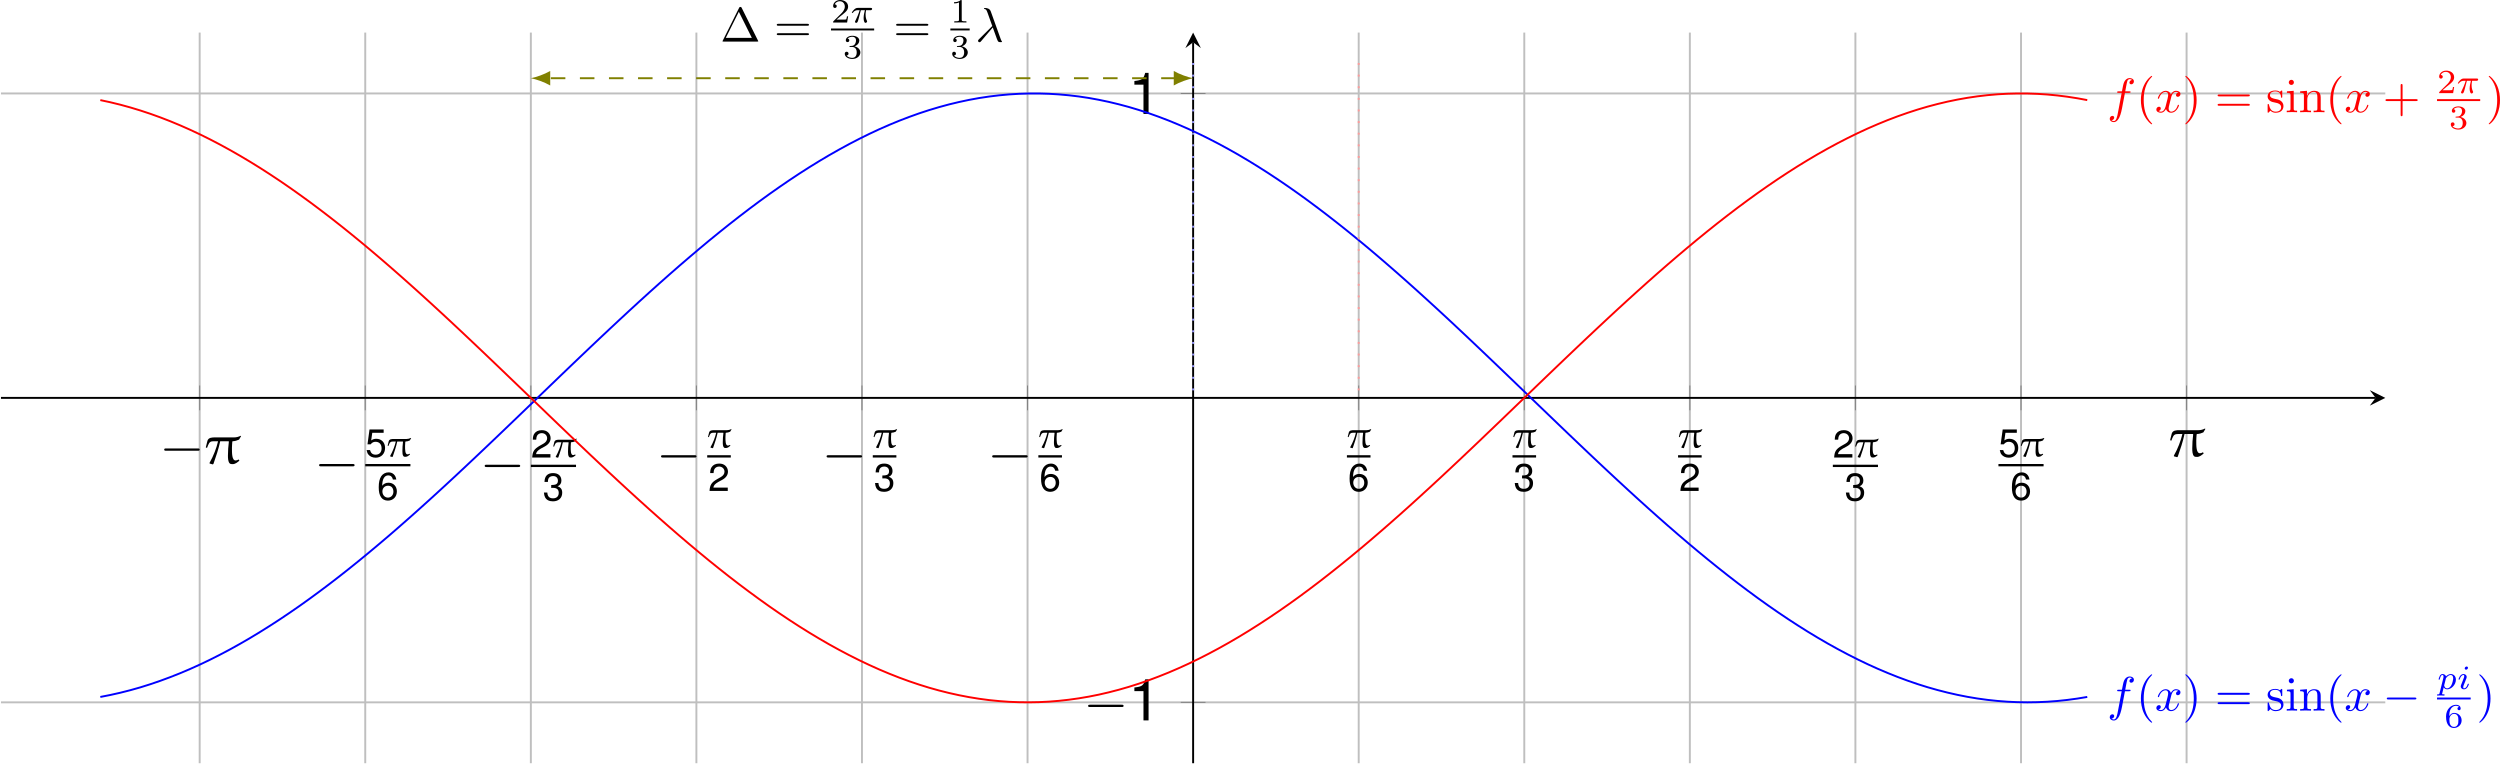 <?xml version='1.0' encoding='UTF-8'?>
<!-- This file was generated by dvisvgm 2.13.3 -->
<svg version='1.1' xmlns='http://www.w3.org/2000/svg' xmlns:xlink='http://www.w3.org/1999/xlink' width='863.944pt' height='264.086pt' viewBox='6.556 -157.707 863.944 264.086'>
<defs>
<use id='g48-1' xlink:href='#g20-1' transform='scale(.913)'/>
<use id='g48-40' xlink:href='#g20-40' transform='scale(.913)'/>
<use id='g48-41' xlink:href='#g20-41' transform='scale(.913)'/>
<use id='g48-43' xlink:href='#g20-43' transform='scale(.913)'/>
<use id='g48-61' xlink:href='#g20-61' transform='scale(.913)'/>
<use id='g48-105' xlink:href='#g20-105' transform='scale(.913)'/>
<use id='g48-110' xlink:href='#g20-110' transform='scale(.913)'/>
<use id='g48-115' xlink:href='#g20-115' transform='scale(.913)'/>
<path id='g23-25' d='M1.482-3.666C1.02-3.666 .534-3.658 .391-3.196L.167-2.295L.335-2.224L.478-2.59C.662-3.061 .869-3.14 1.259-3.14H1.849C1.65-2.248 1.219-1.108 .685-.183L.693-.08L1.132 .04L1.219-.04C1.57-1.06 1.929-2.104 2.144-3.14H3.284L3.332-3.092C3.252-2.455 3.204-1.817 3.204-1.172C3.204-.813 3.22-.311 3.451-.096C3.547 0 3.722 0 3.873 0C4.2 0 4.527-.255 4.774-.478L4.694-.614L4.647-.63C4.527-.55 4.4-.502 4.256-.502C3.738-.502 3.754-1.53 3.754-2.248C3.754-2.519 3.786-2.805 3.802-3.084L3.858-3.14C4.16-3.148 4.455-3.236 4.726-3.363L5.005-3.834L4.941-3.889C4.67-3.746 4.368-3.666 4.057-3.666H1.482Z'/>
<path id='g36-0' d='M7.878-2.75C8.082-2.75 8.297-2.75 8.297-2.989S8.082-3.228 7.878-3.228H1.411C1.207-3.228 .992-3.228 .992-2.989S1.207-2.75 1.411-2.75H7.878Z'/>
<use id='g24-25' xlink:href='#g23-25' transform='scale(1.5)'/>
<use id='g17-50' xlink:href='#g11-50' transform='scale(.8)'/>
<use id='g17-51' xlink:href='#g11-51' transform='scale(.8)'/>
<use id='g17-53' xlink:href='#g11-53' transform='scale(.8)'/>
<use id='g17-54' xlink:href='#g11-54' transform='scale(.8)'/>
<use id='g19-49' xlink:href='#g11-49' transform='scale(1.2)'/>
<use id='g46-21' xlink:href='#g1-21' transform='scale(.913)'/>
<use id='g46-102' xlink:href='#g1-102' transform='scale(.913)'/>
<use id='g46-120' xlink:href='#g1-120' transform='scale(.913)'/>
<path id='g1-21' d='M3.895-3.185C4.342-2.04 4.865-.371 5.04-.12C5.215 .12 5.324 .12 5.618 .12H5.858C5.967 .109 5.978 .044 5.978 .011S5.956-.044 5.924-.087C5.815-.207 5.749-.371 5.673-.589L3.447-6.796C3.218-7.429 2.629-7.571 2.116-7.571C2.062-7.571 1.92-7.571 1.92-7.451C1.92-7.364 2.007-7.342 2.018-7.342C2.378-7.276 2.455-7.211 2.727-6.469L3.785-3.502L.775-.513C.644-.382 .578-.316 .578-.175C.578 .011 .731 .142 .905 .142S1.178 .022 1.265-.087L3.895-3.185Z'/>
<path id='g1-102' d='M4.004-4.364H4.942C5.16-4.364 5.269-4.364 5.269-4.582C5.269-4.702 5.16-4.702 4.975-4.702H4.069L4.298-5.945C4.342-6.175 4.495-6.949 4.56-7.08C4.658-7.287 4.844-7.451 5.073-7.451C5.116-7.451 5.4-7.451 5.607-7.255C5.127-7.211 5.018-6.829 5.018-6.665C5.018-6.415 5.215-6.284 5.422-6.284C5.705-6.284 6.022-6.524 6.022-6.938C6.022-7.44 5.52-7.691 5.073-7.691C4.702-7.691 4.015-7.495 3.687-6.415C3.622-6.185 3.589-6.076 3.327-4.702H2.575C2.367-4.702 2.247-4.702 2.247-4.495C2.247-4.364 2.345-4.364 2.553-4.364H3.273L2.455-.055C2.258 1.004 2.073 1.996 1.505 1.996C1.462 1.996 1.189 1.996 .982 1.8C1.484 1.767 1.582 1.375 1.582 1.211C1.582 .96 1.385 .829 1.178 .829C.895 .829 .578 1.069 .578 1.484C.578 1.975 1.058 2.236 1.505 2.236C2.105 2.236 2.542 1.593 2.738 1.178C3.087 .491 3.338-.829 3.349-.905L4.004-4.364Z'/>
<path id='g1-120' d='M3.644-3.295C3.709-3.578 3.96-4.582 4.724-4.582C4.778-4.582 5.04-4.582 5.269-4.44C4.964-4.385 4.745-4.113 4.745-3.851C4.745-3.676 4.865-3.469 5.16-3.469C5.4-3.469 5.749-3.665 5.749-4.102C5.749-4.669 5.105-4.822 4.735-4.822C4.102-4.822 3.72-4.244 3.589-3.993C3.316-4.713 2.727-4.822 2.411-4.822C1.276-4.822 .655-3.415 .655-3.142C.655-3.033 .764-3.033 .785-3.033C.873-3.033 .905-3.055 .927-3.153C1.298-4.309 2.018-4.582 2.389-4.582C2.596-4.582 2.978-4.484 2.978-3.851C2.978-3.513 2.793-2.782 2.389-1.255C2.215-.578 1.833-.12 1.353-.12C1.287-.12 1.036-.12 .807-.262C1.08-.316 1.32-.545 1.32-.851C1.32-1.145 1.08-1.233 .916-1.233C.589-1.233 .316-.949 .316-.6C.316-.098 .862 .12 1.342 .12C2.062 .12 2.455-.644 2.487-.709C2.618-.305 3.011 .12 3.665 .12C4.789 .12 5.411-1.287 5.411-1.56C5.411-1.669 5.313-1.669 5.28-1.669C5.182-1.669 5.16-1.625 5.138-1.549C4.778-.382 4.036-.12 3.687-.12C3.262-.12 3.087-.469 3.087-.84C3.087-1.08 3.153-1.32 3.273-1.8L3.644-3.295Z'/>
<use id='g45-0' xlink:href='#g36-0' transform='scale(.833)'/>
<path id='g47-25' d='M2.169-2.532H2.999C2.894-2.113 2.741-1.478 2.741-.928C2.741-.649 2.776-.46 2.817-.307C2.929 .042 3.02 .07 3.131 .07C3.292 .07 3.459-.077 3.459-.244C3.459-.3 3.445-.328 3.403-.398C3.271-.656 3.145-1.053 3.145-1.625C3.145-1.757 3.145-2.036 3.243-2.532H4.115C4.24-2.532 4.296-2.532 4.373-2.587C4.47-2.657 4.491-2.769 4.491-2.803C4.491-3.006 4.31-3.006 4.191-3.006H1.562C1.276-3.006 1.081-2.943 .767-2.65C.586-2.49 .314-2.113 .314-2.05C.314-1.967 .404-1.967 .432-1.967C.509-1.967 .516-1.981 .558-2.043C.914-2.532 1.346-2.532 1.499-2.532H1.925C1.709-1.764 1.332-.941 1.123-.523C1.081-.432 1.011-.286 .99-.258C.983-.23 .969-.202 .969-.153C.969-.042 1.053 .07 1.213 .07C1.492 .07 1.569-.244 1.736-.872L2.169-2.532Z'/>
<path id='g47-105' d='M2.26-4.359C2.26-4.47 2.176-4.624 1.981-4.624C1.792-4.624 1.59-4.442 1.59-4.24C1.59-4.122 1.681-3.975 1.869-3.975C2.071-3.975 2.26-4.17 2.26-4.359ZM.837-.816C.809-.725 .774-.642 .774-.523C.774-.195 1.053 .07 1.437 .07C2.134 .07 2.441-.893 2.441-.997C2.441-1.088 2.35-1.088 2.329-1.088C2.232-1.088 2.225-1.046 2.197-.969C2.036-.411 1.73-.126 1.458-.126C1.318-.126 1.283-.216 1.283-.37C1.283-.53 1.332-.663 1.395-.816C1.465-1.004 1.541-1.193 1.618-1.374C1.681-1.541 1.932-2.176 1.96-2.26C1.981-2.329 2.001-2.413 2.001-2.483C2.001-2.81 1.723-3.075 1.339-3.075C.649-3.075 .328-2.127 .328-2.008C.328-1.918 .425-1.918 .446-1.918C.544-1.918 .551-1.953 .572-2.029C.753-2.629 1.06-2.88 1.318-2.88C1.43-2.88 1.492-2.824 1.492-2.636C1.492-2.476 1.451-2.371 1.276-1.939L.837-.816Z'/>
<path id='g47-112' d='M.523 .851C.474 1.046 .46 1.102 .181 1.102C.091 1.102-.007 1.102-.007 1.248C-.007 1.325 .056 1.353 .091 1.353C.272 1.353 .502 1.325 .69 1.325C.928 1.325 1.193 1.353 1.423 1.353C1.485 1.353 1.562 1.332 1.562 1.2C1.562 1.102 1.465 1.102 1.381 1.102C1.227 1.102 1.039 1.102 1.039 1.018C1.039 .983 1.088 .802 1.116 .697C1.2 .328 1.297-.049 1.374-.342C1.458-.202 1.674 .07 2.092 .07C2.943 .07 3.884-.872 3.884-1.911C3.884-2.727 3.32-3.075 2.838-3.075C2.406-3.075 2.036-2.783 1.848-2.587C1.73-2.985 1.339-3.075 1.13-3.075C.858-3.075 .69-2.894 .579-2.706C.439-2.469 .328-2.05 .328-2.008C.328-1.918 .425-1.918 .446-1.918C.544-1.918 .551-1.939 .6-2.127C.704-2.532 .837-2.88 1.109-2.88C1.29-2.88 1.339-2.727 1.339-2.538C1.339-2.462 1.325-2.371 1.318-2.329L.523 .851ZM1.841-2.239C2.246-2.776 2.594-2.88 2.817-2.88C3.089-2.88 3.327-2.678 3.327-2.204C3.327-1.918 3.173-1.206 2.964-.802C2.79-.46 2.448-.126 2.092-.126C1.597-.126 1.471-.663 1.471-.732C1.471-.76 1.485-.809 1.492-.837L1.841-2.239Z'/>
<path id='g49-49' d='M2.336-4.435C2.336-4.624 2.322-4.631 2.127-4.631C1.681-4.191 1.046-4.184 .76-4.184V-3.933C.928-3.933 1.388-3.933 1.771-4.129V-.572C1.771-.342 1.771-.251 1.074-.251H.809V0C.934-.007 1.792-.028 2.05-.028C2.267-.028 3.145-.007 3.299 0V-.251H3.034C2.336-.251 2.336-.342 2.336-.572V-4.435Z'/>
<path id='g49-50' d='M3.522-1.269H3.285C3.264-1.116 3.194-.704 3.103-.635C3.048-.593 2.511-.593 2.413-.593H1.13C1.862-1.241 2.106-1.437 2.525-1.764C3.041-2.176 3.522-2.608 3.522-3.271C3.522-4.115 2.783-4.631 1.89-4.631C1.025-4.631 .439-4.024 .439-3.382C.439-3.027 .739-2.992 .809-2.992C.976-2.992 1.179-3.11 1.179-3.361C1.179-3.487 1.13-3.731 .767-3.731C.983-4.226 1.458-4.38 1.785-4.38C2.483-4.38 2.845-3.836 2.845-3.271C2.845-2.664 2.413-2.183 2.19-1.932L.509-.272C.439-.209 .439-.195 .439 0H3.313L3.522-1.269Z'/>
<path id='g49-51' d='M1.904-2.329C2.448-2.329 2.838-1.953 2.838-1.206C2.838-.342 2.336-.084 1.932-.084C1.653-.084 1.039-.16 .746-.572C1.074-.586 1.151-.816 1.151-.962C1.151-1.186 .983-1.346 .767-1.346C.572-1.346 .377-1.227 .377-.941C.377-.286 1.102 .139 1.946 .139C2.915 .139 3.585-.509 3.585-1.206C3.585-1.75 3.138-2.294 2.371-2.455C3.103-2.72 3.368-3.243 3.368-3.668C3.368-4.219 2.734-4.631 1.96-4.631S.593-4.254 .593-3.696C.593-3.459 .746-3.327 .955-3.327C1.172-3.327 1.311-3.487 1.311-3.682C1.311-3.884 1.172-4.031 .955-4.045C1.2-4.352 1.681-4.428 1.939-4.428C2.253-4.428 2.692-4.275 2.692-3.668C2.692-3.375 2.594-3.055 2.413-2.838C2.183-2.573 1.988-2.559 1.639-2.538C1.465-2.525 1.451-2.525 1.416-2.518C1.402-2.518 1.346-2.504 1.346-2.427C1.346-2.329 1.409-2.329 1.527-2.329H1.904Z'/>
<path id='g49-54' d='M1.046-2.28C1.046-2.852 1.095-3.368 1.36-3.794C1.597-4.17 1.974-4.428 2.42-4.428C2.629-4.428 2.908-4.373 3.048-4.184C2.873-4.17 2.727-4.052 2.727-3.85C2.727-3.675 2.845-3.522 3.055-3.522S3.389-3.661 3.389-3.864C3.389-4.268 3.096-4.631 2.406-4.631C1.402-4.631 .377-3.71 .377-2.211C.377-.404 1.227 .139 1.995 .139C2.845 .139 3.585-.509 3.585-1.423C3.585-2.308 2.88-2.964 2.064-2.964C1.506-2.964 1.2-2.594 1.046-2.28ZM1.995-.084C1.646-.084 1.374-.286 1.227-.593C1.123-.802 1.067-1.151 1.067-1.569C1.067-2.246 1.471-2.769 2.029-2.769C2.35-2.769 2.566-2.643 2.741-2.385C2.908-2.12 2.915-1.827 2.915-1.423C2.915-1.025 2.915-.732 2.727-.46C2.559-.216 2.336-.084 1.995-.084Z'/>
<path id='g20-1' d='M4.822-7.615C4.745-7.756 4.724-7.811 4.538-7.811S4.331-7.756 4.255-7.615L.567-.218C.513-.12 .513-.098 .513-.087C.513 0 .578 0 .753 0H8.324C8.498 0 8.564 0 8.564-.087C8.564-.098 8.564-.12 8.509-.218L4.822-7.615ZM4.189-6.72L7.124-.829H1.244L4.189-6.72Z'/>
<path id='g20-40' d='M3.611 2.618C3.611 2.585 3.611 2.564 3.425 2.378C2.062 1.004 1.713-1.058 1.713-2.727C1.713-4.625 2.127-6.524 3.469-7.887C3.611-8.018 3.611-8.04 3.611-8.073C3.611-8.149 3.567-8.182 3.502-8.182C3.393-8.182 2.411-7.44 1.767-6.055C1.211-4.855 1.08-3.644 1.08-2.727C1.08-1.876 1.2-.556 1.8 .676C2.455 2.018 3.393 2.727 3.502 2.727C3.567 2.727 3.611 2.695 3.611 2.618Z'/>
<path id='g20-41' d='M3.153-2.727C3.153-3.578 3.033-4.898 2.433-6.131C1.778-7.473 .84-8.182 .731-8.182C.665-8.182 .622-8.138 .622-8.073C.622-8.04 .622-8.018 .829-7.822C1.898-6.742 2.52-5.007 2.52-2.727C2.52-.862 2.116 1.058 .764 2.433C.622 2.564 .622 2.585 .622 2.618C.622 2.684 .665 2.727 .731 2.727C.84 2.727 1.822 1.985 2.465 .6C3.022-.6 3.153-1.811 3.153-2.727Z'/>
<path id='g20-43' d='M4.462-2.509H7.505C7.658-2.509 7.865-2.509 7.865-2.727S7.658-2.945 7.505-2.945H4.462V-6C4.462-6.153 4.462-6.36 4.244-6.36S4.025-6.153 4.025-6V-2.945H.971C.818-2.945 .611-2.945 .611-2.727S.818-2.509 .971-2.509H4.025V.545C4.025 .698 4.025 .905 4.244 .905S4.462 .698 4.462 .545V-2.509Z'/>
<path id='g20-61' d='M7.495-3.567C7.658-3.567 7.865-3.567 7.865-3.785S7.658-4.004 7.505-4.004H.971C.818-4.004 .611-4.004 .611-3.785S.818-3.567 .982-3.567H7.495ZM7.505-1.451C7.658-1.451 7.865-1.451 7.865-1.669S7.658-1.887 7.495-1.887H.982C.818-1.887 .611-1.887 .611-1.669S.818-1.451 .971-1.451H7.505Z'/>
<path id='g20-105' d='M1.931-4.822L.404-4.702V-4.364C1.113-4.364 1.211-4.298 1.211-3.764V-.829C1.211-.338 1.091-.338 .36-.338V0C.709-.011 1.298-.033 1.56-.033C1.942-.033 2.324-.011 2.695 0V-.338C1.975-.338 1.931-.393 1.931-.818V-4.822ZM1.975-6.72C1.975-7.069 1.702-7.298 1.396-7.298C1.058-7.298 .818-7.004 .818-6.72C.818-6.425 1.058-6.142 1.396-6.142C1.702-6.142 1.975-6.371 1.975-6.72Z'/>
<path id='g20-110' d='M1.2-3.753V-.829C1.2-.338 1.08-.338 .349-.338V0C.731-.011 1.287-.033 1.582-.033C1.865-.033 2.433-.011 2.804 0V-.338C2.073-.338 1.953-.338 1.953-.829V-2.836C1.953-3.971 2.727-4.582 3.425-4.582C4.113-4.582 4.233-3.993 4.233-3.371V-.829C4.233-.338 4.113-.338 3.382-.338V0C3.764-.011 4.32-.033 4.615-.033C4.898-.033 5.465-.011 5.836 0V-.338C5.269-.338 4.996-.338 4.985-.665V-2.749C4.985-3.687 4.985-4.025 4.647-4.418C4.495-4.604 4.135-4.822 3.502-4.822C2.705-4.822 2.193-4.353 1.887-3.676V-4.822L.349-4.702V-4.364C1.113-4.364 1.2-4.287 1.2-3.753Z'/>
<path id='g20-115' d='M2.269-2.116C2.509-2.073 3.404-1.898 3.404-1.113C3.404-.556 3.022-.12 2.171-.12C1.255-.12 .862-.742 .655-1.669C.622-1.811 .611-1.855 .502-1.855C.36-1.855 .36-1.778 .36-1.582V-.142C.36 .044 .36 .12 .48 .12C.535 .12 .545 .109 .753-.098C.775-.12 .775-.142 .971-.349C1.451 .109 1.942 .12 2.171 .12C3.425 .12 3.927-.611 3.927-1.396C3.927-1.975 3.6-2.302 3.469-2.433C3.109-2.782 2.684-2.869 2.225-2.956C1.615-3.076 .884-3.218 .884-3.851C.884-4.233 1.167-4.68 2.105-4.68C3.305-4.68 3.36-3.698 3.382-3.36C3.393-3.262 3.491-3.262 3.513-3.262C3.655-3.262 3.655-3.316 3.655-3.524V-4.625C3.655-4.811 3.655-4.887 3.535-4.887C3.48-4.887 3.458-4.887 3.316-4.756C3.284-4.713 3.175-4.615 3.131-4.582C2.716-4.887 2.269-4.887 2.105-4.887C.775-4.887 .36-4.156 .36-3.545C.36-3.164 .535-2.858 .829-2.618C1.178-2.335 1.484-2.269 2.269-2.116Z'/>
<path id='g11-49' d='M2.571-5.012V0H3.444V-7.037H2.868C2.561-5.955 2.362-5.806 1.012-5.638V-5.012H2.571Z'/>
<path id='g11-50' d='M5.022-.864H1.32C1.409-1.439 1.727-1.806 2.591-2.313L3.583-2.849C4.566-3.385 5.072-4.109 5.072-4.973C5.072-5.558 4.834-6.104 4.417-6.481S3.484-7.037 2.819-7.037C1.926-7.037 1.261-6.72 .873-6.124C.625-5.747 .516-5.31 .496-4.595H1.37C1.399-5.072 1.459-5.36 1.578-5.588C1.806-6.015 2.263-6.273 2.789-6.273C3.583-6.273 4.179-5.707 4.179-4.953C4.179-4.397 3.851-3.921 3.226-3.563L2.313-3.047C.844-2.213 .417-1.548 .337 0H5.022V-.864Z'/>
<path id='g11-51' d='M2.194-3.226H2.303L2.67-3.236C3.633-3.236 4.129-2.799 4.129-1.955C4.129-1.072 3.583-.546 2.67-.546C1.717-.546 1.251-1.022 1.191-2.045H.318C.357-1.479 .457-1.112 .625-.794C.983-.119 1.677 .228 2.64 .228C4.089 .228 5.022-.635 5.022-1.965C5.022-2.859 4.675-3.355 3.831-3.643C4.486-3.901 4.814-4.397 4.814-5.102C4.814-6.313 4.01-7.037 2.67-7.037C1.251-7.037 .496-6.263 .466-4.764H1.34C1.35-5.191 1.39-5.429 1.499-5.648C1.697-6.035 2.134-6.273 2.68-6.273C3.454-6.273 3.921-5.816 3.921-5.072C3.921-4.576 3.742-4.278 3.355-4.119C3.117-4.02 2.809-3.98 2.194-3.97V-3.226Z'/>
<path id='g11-53' d='M4.724-7.037H1.092L.566-3.206H1.37C1.777-3.692 2.114-3.861 2.66-3.861C3.603-3.861 4.198-3.216 4.198-2.174C4.198-1.161 3.613-.546 2.66-.546C1.896-.546 1.429-.933 1.221-1.727H.347C.466-1.151 .566-.873 .774-.615C1.171-.079 1.886 .228 2.68 .228C4.099 .228 5.092-.804 5.092-2.293C5.092-3.682 4.169-4.635 2.819-4.635C2.323-4.635 1.926-4.506 1.519-4.208L1.797-6.174H4.724V-7.037Z'/>
<path id='g11-54' d='M4.943-5.201C4.774-6.352 4.02-7.037 2.948-7.037C2.174-7.037 1.479-6.66 1.062-6.035C.625-5.35 .427-4.486 .427-3.206C.427-2.025 .605-1.27 1.022-.645C1.399-.079 2.015 .228 2.789 .228C4.129 .228 5.092-.764 5.092-2.144C5.092-3.454 4.198-4.377 2.938-4.377C2.243-4.377 1.697-4.109 1.32-3.593C1.33-5.31 1.886-6.263 2.888-6.263C3.504-6.263 3.93-5.876 4.069-5.201H4.943ZM2.829-3.603C3.672-3.603 4.198-3.017 4.198-2.074C4.198-1.191 3.603-.546 2.799-.546C1.985-.546 1.37-1.221 1.37-2.124C1.37-2.997 1.965-3.603 2.829-3.603Z'/>
</defs>
<g id='page1' transform='matrix(1.4 0 0 1.4 0 0)'>
<path d='M53.969 75.746V-104.605M94.84 75.746V-104.605M135.719 75.746V-104.605M176.582 75.746V-104.605M217.453 75.746V-104.605M258.324 75.746V-104.605M340.067 75.746V-104.605M380.938 75.746V-104.605M421.808 75.746V-104.605M462.672 75.746V-104.605M503.555 75.746V-104.605M544.422 75.746V-104.605' stroke='#bfbfbf' fill='none' stroke-width='.478' stroke-miterlimit='10'/>
<path d='M4.922 60.719H593.473M4.922-89.582H593.473' stroke='#bfbfbf' fill='none' stroke-width='.478' stroke-miterlimit='10'/>
<path d='M53.969-11.371V-17.492M94.84-11.371V-17.492M135.719-11.371V-17.492M176.582-11.371V-17.492M217.453-11.371V-17.492M258.324-11.371V-17.492M340.067-11.371V-17.492M380.938-11.371V-17.492M421.808-11.371V-17.492M462.672-11.371V-17.492M503.555-11.371V-17.492M544.422-11.371V-17.492' stroke='#808080' fill='none' stroke-width='.239' stroke-miterlimit='10'/>
<path d='M296.137 60.719H302.257M296.137-89.582H302.257' stroke='#808080' fill='none' stroke-width='.239' stroke-miterlimit='10'/>
<path d='M4.922-14.434H591.082' stroke='#000' fill='none' stroke-width='.478' stroke-miterlimit='10'/>
<path d='M593.473-14.434L589.645-16.344L591.082-14.434L589.645-12.519'/>
<path d='M299.195 75.746V-102.215' stroke='#000' fill='none' stroke-width='.478' stroke-miterlimit='10'/>
<path d='M299.196-104.606L297.286-100.782L299.196-102.215L301.11-100.782'/>
<g transform='matrix(1.2 0 0 1.2 14.288 -73.709)'>
<use x='24.778' y='63.023' xlink:href='#g36-0'/>
<use x='34.077' y='63.023' xlink:href='#g24-25'/>
</g>
<g transform='matrix(1.2 0 0 1.2 52.521 -69.868)'>
<use x='24.778' y='63.023' xlink:href='#g36-0'/>
<use x='35.272' y='58.316' xlink:href='#g17-53'/>
<use x='39.703' y='58.316' xlink:href='#g23-25'/>
</g>
<rect x='35.272' y='59.796' height='.478' width='9.285' transform='matrix(1.2 0 0 1.2 52.521 -69.868)'/>
<g transform='matrix(1.2 0 0 1.2 52.521 -69.868)'>
<use x='37.699' y='67.146' xlink:href='#g17-54'/>
</g>
<g transform='matrix(1.2 0 0 1.2 93.4 -69.691)'>
<use x='24.778' y='63.023' xlink:href='#g36-0'/>
<use x='35.272' y='58.316' xlink:href='#g17-50'/>
<use x='39.703' y='58.316' xlink:href='#g23-25'/>
</g>
<rect x='35.272' y='59.796' height='.478' width='9.285' transform='matrix(1.2 0 0 1.2 93.4 -69.691)'/>
<g transform='matrix(1.2 0 0 1.2 93.4 -69.691)'>
<use x='37.699' y='67.146' xlink:href='#g17-51'/>
</g>
<g transform='matrix(1.2 0 0 1.2 136.923 -72.038)'>
<use x='24.778' y='63.023' xlink:href='#g36-0'/>
<use x='35.272' y='58.316' xlink:href='#g23-25'/>
</g>
<rect x='35.272' y='59.796' height='.478' width='4.854' transform='matrix(1.2 0 0 1.2 136.923 -72.038)'/>
<g transform='matrix(1.2 0 0 1.2 136.923 -72.038)'>
<use x='35.484' y='67.146' xlink:href='#g17-50'/>
</g>
<g transform='matrix(1.2 0 0 1.2 177.794 -72.038)'>
<use x='24.778' y='63.023' xlink:href='#g36-0'/>
<use x='35.272' y='58.316' xlink:href='#g23-25'/>
</g>
<rect x='35.272' y='59.796' height='.478' width='4.854' transform='matrix(1.2 0 0 1.2 177.794 -72.038)'/>
<g transform='matrix(1.2 0 0 1.2 177.794 -72.038)'>
<use x='35.484' y='67.146' xlink:href='#g17-51'/>
</g>
<g transform='matrix(1.2 0 0 1.2 218.666 -72.038)'>
<use x='24.778' y='63.023' xlink:href='#g36-0'/>
<use x='35.272' y='58.316' xlink:href='#g23-25'/>
</g>
<rect x='35.272' y='59.796' height='.478' width='4.854' transform='matrix(1.2 0 0 1.2 218.666 -72.038)'/>
<g transform='matrix(1.2 0 0 1.2 218.666 -72.038)'>
<use x='35.484' y='67.146' xlink:href='#g17-54'/>
</g>
<g transform='matrix(1.2 0 0 1.2 305.986 -72.038)'>
<use x='25.974' y='58.316' xlink:href='#g23-25'/>
</g>
<rect x='25.974' y='59.796' height='.478' width='4.854' transform='matrix(1.2 0 0 1.2 305.986 -72.038)'/>
<g transform='matrix(1.2 0 0 1.2 305.986 -72.038)'>
<use x='26.185' y='67.146' xlink:href='#g17-54'/>
</g>
<g transform='matrix(1.2 0 0 1.2 346.858 -72.038)'>
<use x='25.974' y='58.316' xlink:href='#g23-25'/>
</g>
<rect x='25.974' y='59.796' height='.478' width='4.854' transform='matrix(1.2 0 0 1.2 346.858 -72.038)'/>
<g transform='matrix(1.2 0 0 1.2 346.858 -72.038)'>
<use x='26.185' y='67.146' xlink:href='#g17-51'/>
</g>
<g transform='matrix(1.2 0 0 1.2 387.728 -72.038)'>
<use x='25.974' y='58.316' xlink:href='#g23-25'/>
</g>
<rect x='25.974' y='59.796' height='.478' width='4.854' transform='matrix(1.2 0 0 1.2 387.728 -72.038)'/>
<g transform='matrix(1.2 0 0 1.2 387.728 -72.038)'>
<use x='26.185' y='67.146' xlink:href='#g17-50'/>
</g>
<g transform='matrix(1.2 0 0 1.2 425.934 -69.691)'>
<use x='25.974' y='58.316' xlink:href='#g17-50'/>
<use x='30.405' y='58.316' xlink:href='#g23-25'/>
</g>
<rect x='25.974' y='59.796' height='.478' width='9.285' transform='matrix(1.2 0 0 1.2 425.934 -69.691)'/>
<g transform='matrix(1.2 0 0 1.2 425.934 -69.691)'>
<use x='28.401' y='67.146' xlink:href='#g17-51'/>
</g>
<g transform='matrix(1.2 0 0 1.2 466.813 -69.868)'>
<use x='25.974' y='58.316' xlink:href='#g17-53'/>
<use x='30.405' y='58.316' xlink:href='#g23-25'/>
</g>
<rect x='25.974' y='59.796' height='.478' width='9.285' transform='matrix(1.2 0 0 1.2 466.813 -69.868)'/>
<g transform='matrix(1.2 0 0 1.2 466.813 -69.868)'>
<use x='28.401' y='67.146' xlink:href='#g17-54'/>
</g>
<g transform='matrix(1.2 0 0 1.2 510.321 -75.491)'>
<use x='24.778' y='63.023' xlink:href='#g24-25'/>
</g>
<g transform='matrix(1.2 0 0 1.2 242.345 -10.453)'>
<use x='24.778' y='63.023' xlink:href='#g36-0'/>
<use x='34.077' y='63.023' xlink:href='#g19-49'/>
</g>
<g transform='matrix(1.2 0 0 1.2 253.504 -160.158)'>
<use x='24.778' y='63.023' xlink:href='#g19-49'/>
</g>
<path d='M29.445 59.387L31.91 58.902L34.375 58.348L36.84 57.723L39.305 57.027L41.769 56.254L44.234 55.41L46.699 54.5L49.164 53.523L51.629 52.477L54.094 51.363L56.559 50.184L59.023 48.941L61.488 47.637L63.949 46.269L66.414 44.84L68.879 43.348L71.344 41.801L73.809 40.203L76.273 38.547L78.738 36.84L81.203 35.078L83.668 33.266L86.133 31.41L88.598 29.508L91.062 27.562L93.527 25.574L95.992 23.543L98.457 21.477L100.922 19.379L103.383 17.242L105.848 15.074L108.312 12.879L110.777 10.656L113.242 8.406L115.707 6.133L118.172 3.84L120.637 1.531L123.102-.797L125.566-3.133L128.031-5.484L130.496-7.844L132.961-10.211L135.426-12.582L137.891-14.953L140.352-17.324L142.816-19.695L145.281-22.059L147.746-24.414L150.211-26.762L152.676-29.094L155.141-31.414L157.606-33.715L160.07-36L162.535-38.262L165-40.5L167.465-42.711L169.93-44.898L172.394-47.051L174.859-49.168L177.324-51.258L179.785-53.309L182.25-55.316L184.715-57.285L187.18-59.215L189.644-61.098L192.109-62.934L194.574-64.723L197.039-66.457L199.504-68.144L201.968-69.778L204.433-71.356L206.898-72.875L209.363-74.34L211.828-75.738L214.292-77.082L216.757-78.359L219.218-79.574L221.683-80.726L224.148-81.809L226.613-82.828L229.078-83.773L231.542-84.656L234.007-85.465L236.473-86.203L238.938-86.872L241.403-87.464L243.868-87.989L246.332-88.441L248.797-88.812L251.262-89.113L253.727-89.34L256.188-89.492L258.653-89.57L261.118-89.574L263.582-89.5L266.047-89.347L268.512-89.129L270.977-88.836L273.442-88.465L275.906-88.015L278.371-87.5L280.836-86.906L283.301-86.246L285.766-85.512L288.23-84.707L290.695-83.828L293.16-82.886L295.621-81.871L298.086-80.792L300.551-79.644L303.016-78.433L305.48-77.16L307.945-75.821L310.41-74.426L312.875-72.965L315.34-71.446L317.804-69.875L320.269-68.243L322.734-66.563L325.199-64.828L327.664-63.043L330.128-61.207L332.59-59.328L335.054-57.402L337.519-55.437L339.984-53.43L342.449-51.383L344.914-49.297L347.378-47.176L349.843-45.027L352.308-42.844L354.773-40.633L357.239-38.395L359.704-36.137L362.168-33.855L364.633-31.551L367.098-29.234L369.563-26.898L372.023-24.555L374.489-22.199L376.954-19.836L379.418-17.465L381.883-15.094L384.348-12.723L386.813-10.356L389.278-7.988L391.742-5.625L394.207-3.277L396.672-.934L399.137 1.395L401.602 3.703L404.066 5.996L406.531 8.27L408.992 10.52L411.457 12.746L413.922 14.945L416.387 17.113L418.852 19.25L421.316 21.355L423.781 23.422L426.246 25.453L428.711 27.441L431.176 29.391L433.64 31.297L436.105 33.156L438.57 34.973L441.035 36.734L443.5 38.445L445.964 40.105L448.426 41.707L450.89 43.258L453.355 44.75L455.82 46.184L458.285 47.555L460.75 48.863L463.214 50.113L465.679 51.297L468.144 52.414L470.609 53.461L473.074 54.445L475.54 55.359L478.004 56.207L480.469 56.98L482.934 57.68L485.399 58.312L487.859 58.871L490.324 59.359L492.79 59.773L495.254 60.109L497.719 60.371L500.184 60.562L502.649 60.676L505.114 60.719L507.578 60.68L510.043 60.57L512.508 60.387L514.973 60.125L517.438 59.793L519.902 59.387' stroke='#00f' fill='none' stroke-width='.478' stroke-miterlimit='10'/>
<g fill='#00f' transform='matrix(1.2 0 0 1.2 495.088 -12.869)'>
<use x='24.778' y='63.023' xlink:href='#g46-102'/>
<use x='30.728' y='63.023' xlink:href='#g48-40'/>
<use x='34.602' y='63.023' xlink:href='#g46-120'/>
<use x='40.296' y='63.023' xlink:href='#g48-41'/>
<use x='46.938' y='63.023' xlink:href='#g48-61'/>
<use x='57.454' y='63.023' xlink:href='#g48-115'/>
<use x='61.384' y='63.023' xlink:href='#g48-105'/>
<use x='64.151' y='63.023' xlink:href='#g48-110'/>
<use x='69.686' y='63.023' xlink:href='#g48-40'/>
<use x='73.56' y='63.023' xlink:href='#g46-120'/>
<use x='81.468' y='63.023' xlink:href='#g45-0'/>
<use x='92.626' y='58.579' xlink:href='#g47-112'/>
<use x='96.733' y='58.579' xlink:href='#g47-105'/>
</g>
<rect x='92.626' y='60.334' height='.398' width='6.926' transform='matrix(1.2 0 0 1.2 495.088 -12.869)' fill='#00f'/>
<g fill='#00f' transform='matrix(1.2 0 0 1.2 495.088 -12.869)'>
<use x='94.104' y='66.459' xlink:href='#g49-54'/>
<use x='100.748' y='63.023' xlink:href='#g48-41'/>
</g>
<path d='M29.445-87.937L31.91-87.407L34.375-86.804L36.84-86.129L39.305-85.382L41.769-84.566L44.234-83.68L46.699-82.723L49.164-81.7L51.629-80.609L54.094-79.453L56.559-78.23L59.023-76.945L61.488-75.594L63.949-74.188L66.414-72.719L68.879-71.195L71.344-69.61L73.809-67.973L76.273-66.281L78.738-64.535L81.203-62.746L83.668-60.902L86.133-59.016L88.598-57.082L91.062-55.109L93.527-53.094L95.992-51.039L98.457-48.949L100.922-46.824L103.383-44.668L105.848-42.48L108.312-40.266L110.777-38.027L113.242-35.762L115.707-33.477L118.172-31.172L120.637-28.852L123.102-26.516L125.566-24.168L128.031-21.813L130.496-19.445L132.961-17.078L135.426-14.703L137.891-12.336L140.352-9.965L142.816-7.598L145.281-5.238L147.746-2.891L150.211-.551L152.676 1.773L155.141 4.082L157.606 6.371L160.07 8.641L162.535 10.887L165 13.109L167.465 15.301L169.93 17.465L172.394 19.598L174.859 21.695L177.324 23.762L179.785 25.785L182.25 27.766L184.715 29.711L187.18 31.609L189.644 33.457L192.109 35.262L194.574 37.02L197.039 38.723L199.504 40.371L201.968 41.969L204.433 43.508L206.898 44.988L209.363 46.414L211.828 47.773L214.292 49.074L216.757 50.309L219.218 51.48L221.683 52.59L224.148 53.629L226.613 54.602L229.078 55.504L231.542 56.336L234.007 57.102L236.473 57.793L238.938 58.41L241.403 58.957L243.868 59.43L246.332 59.832L248.797 60.16L251.262 60.406L253.727 60.586L256.188 60.687L258.653 60.715L261.118 60.668L263.582 60.547L266.047 60.348L268.512 60.074L270.977 59.73L273.442 59.312L275.906 58.82L278.371 58.25L280.836 57.613L283.301 56.902L285.766 56.121L288.23 55.27L290.695 54.344L293.16 53.355L295.621 52.297L298.086 51.176L300.551 49.984L303.016 48.73L305.48 47.414L307.945 46.035L310.41 44.598L312.875 43.098L315.34 41.543L317.804 39.934L320.269 38.27L322.734 36.551L325.199 34.785L327.664 32.965L330.128 31.101L332.59 29.191L335.054 27.238L337.519 25.242L339.984 23.211L342.449 21.137L344.914 19.027L347.378 16.887L349.843 14.715L352.308 12.516L354.773 10.285L357.239 8.031L359.704 5.758L362.168 3.461L364.633 1.152L367.098-1.18L369.563-3.52L372.023-5.875L374.489-8.234L376.954-10.602L379.418-12.973L381.883-15.344L384.348-17.715L386.813-20.086L389.278-22.449L391.742-24.801L394.207-27.145L396.672-29.477L399.137-31.793L401.602-34.094L404.066-36.375L406.531-38.633L408.992-40.863L411.457-43.074L413.922-45.254L416.387-47.402L418.852-49.516L421.316-51.594L423.781-53.641L426.246-55.645L428.711-57.609L431.176-59.527L433.64-61.403L436.105-63.23L438.57-65.011L441.035-66.738L443.5-68.418L445.964-70.039L448.426-71.609L450.89-73.117L453.355-74.574L455.82-75.965L458.285-77.297L460.75-78.563L463.214-79.77L465.679-80.91L468.144-81.98L470.609-82.988L473.074-83.926L475.54-84.793L478.004-85.594L480.469-86.321L482.934-86.972L485.399-87.559L487.859-88.067L490.324-88.504L492.79-88.867L495.254-89.156L497.719-89.371L500.184-89.508L502.649-89.574L505.114-89.567L507.578-89.48L510.043-89.321L512.508-89.086L514.973-88.777L517.438-88.394L519.902-87.942' stroke='#f00' fill='none' stroke-width='.478' stroke-miterlimit='10'/>
<g fill='#f00' transform='matrix(1.2 0 0 1.2 495.088 -160.579)'>
<use x='24.778' y='63.023' xlink:href='#g46-102'/>
<use x='30.728' y='63.023' xlink:href='#g48-40'/>
<use x='34.602' y='63.023' xlink:href='#g46-120'/>
<use x='40.296' y='63.023' xlink:href='#g48-41'/>
<use x='46.938' y='63.023' xlink:href='#g48-61'/>
<use x='57.454' y='63.023' xlink:href='#g48-115'/>
<use x='61.384' y='63.023' xlink:href='#g48-105'/>
<use x='64.151' y='63.023' xlink:href='#g48-110'/>
<use x='69.686' y='63.023' xlink:href='#g48-40'/>
<use x='73.56' y='63.023' xlink:href='#g46-120'/>
<use x='81.468' y='63.023' xlink:href='#g48-43'/>
<use x='92.626' y='59.101' xlink:href='#g49-50'/>
<use x='96.598' y='59.101' xlink:href='#g47-25'/>
</g>
<rect x='92.626' y='60.334' height='.398' width='8.88' transform='matrix(1.2 0 0 1.2 495.088 -160.579)' fill='#f00'/>
<g fill='#f00' transform='matrix(1.2 0 0 1.2 495.088 -160.579)'>
<use x='95.081' y='66.459' xlink:href='#g49-51'/>
<use x='102.702' y='63.023' xlink:href='#g48-41'/>
</g>
<path d='M299.195-97.098V-14.434' stroke='#99f' fill='none' stroke-width='.478' stroke-miterlimit='10' stroke-dasharray='.478 2.391'/>
<path d='M340.067-97.098V-14.434' stroke='#f99' fill='none' stroke-width='.478' stroke-miterlimit='10' stroke-dasharray='.478 2.391'/>
<path d='M294.894-93.34H140.023' stroke='#808000' fill='none' stroke-width='.478' stroke-miterlimit='10' stroke-dasharray='3.587 3.587'/>
<path d='M299.196-93.34C297.922-93.578 295.848-94.297 294.414-95.133V-91.547C295.848-92.383 297.922-93.102 299.196-93.34' fill='#808000'/>
<path d='M135.719-93.34C136.996-93.102 139.066-92.383 140.5-91.547V-95.133C139.066-94.297 136.996-93.578 135.719-93.34' fill='#808000'/>
<g transform='matrix(1.2 0 0 1.2 152.735 -178.012)'>
<use x='24.778' y='63.023' xlink:href='#g48-1'/>
<use x='35.848' y='63.023' xlink:href='#g48-61'/>
<use x='47.559' y='59.101' xlink:href='#g49-50'/>
<use x='51.531' y='59.101' xlink:href='#g47-25'/>
</g>
<rect x='47.559' y='60.334' height='.398' width='8.88' transform='matrix(1.2 0 0 1.2 152.735 -178.012)'/>
<g transform='matrix(1.2 0 0 1.2 152.735 -178.012)'>
<use x='50.014' y='66.459' xlink:href='#g49-51'/>
<use x='60.402' y='63.023' xlink:href='#g48-61'/>
<use x='72.114' y='59.101' xlink:href='#g49-49'/>
</g>
<rect x='72.114' y='60.334' height='.398' width='3.971' transform='matrix(1.2 0 0 1.2 152.735 -178.012)'/>
<g transform='matrix(1.2 0 0 1.2 152.735 -178.012)'>
<use x='72.114' y='66.459' xlink:href='#g49-51'/>
<use x='77.281' y='63.023' xlink:href='#g46-21'/>
</g>
</g>
</svg>